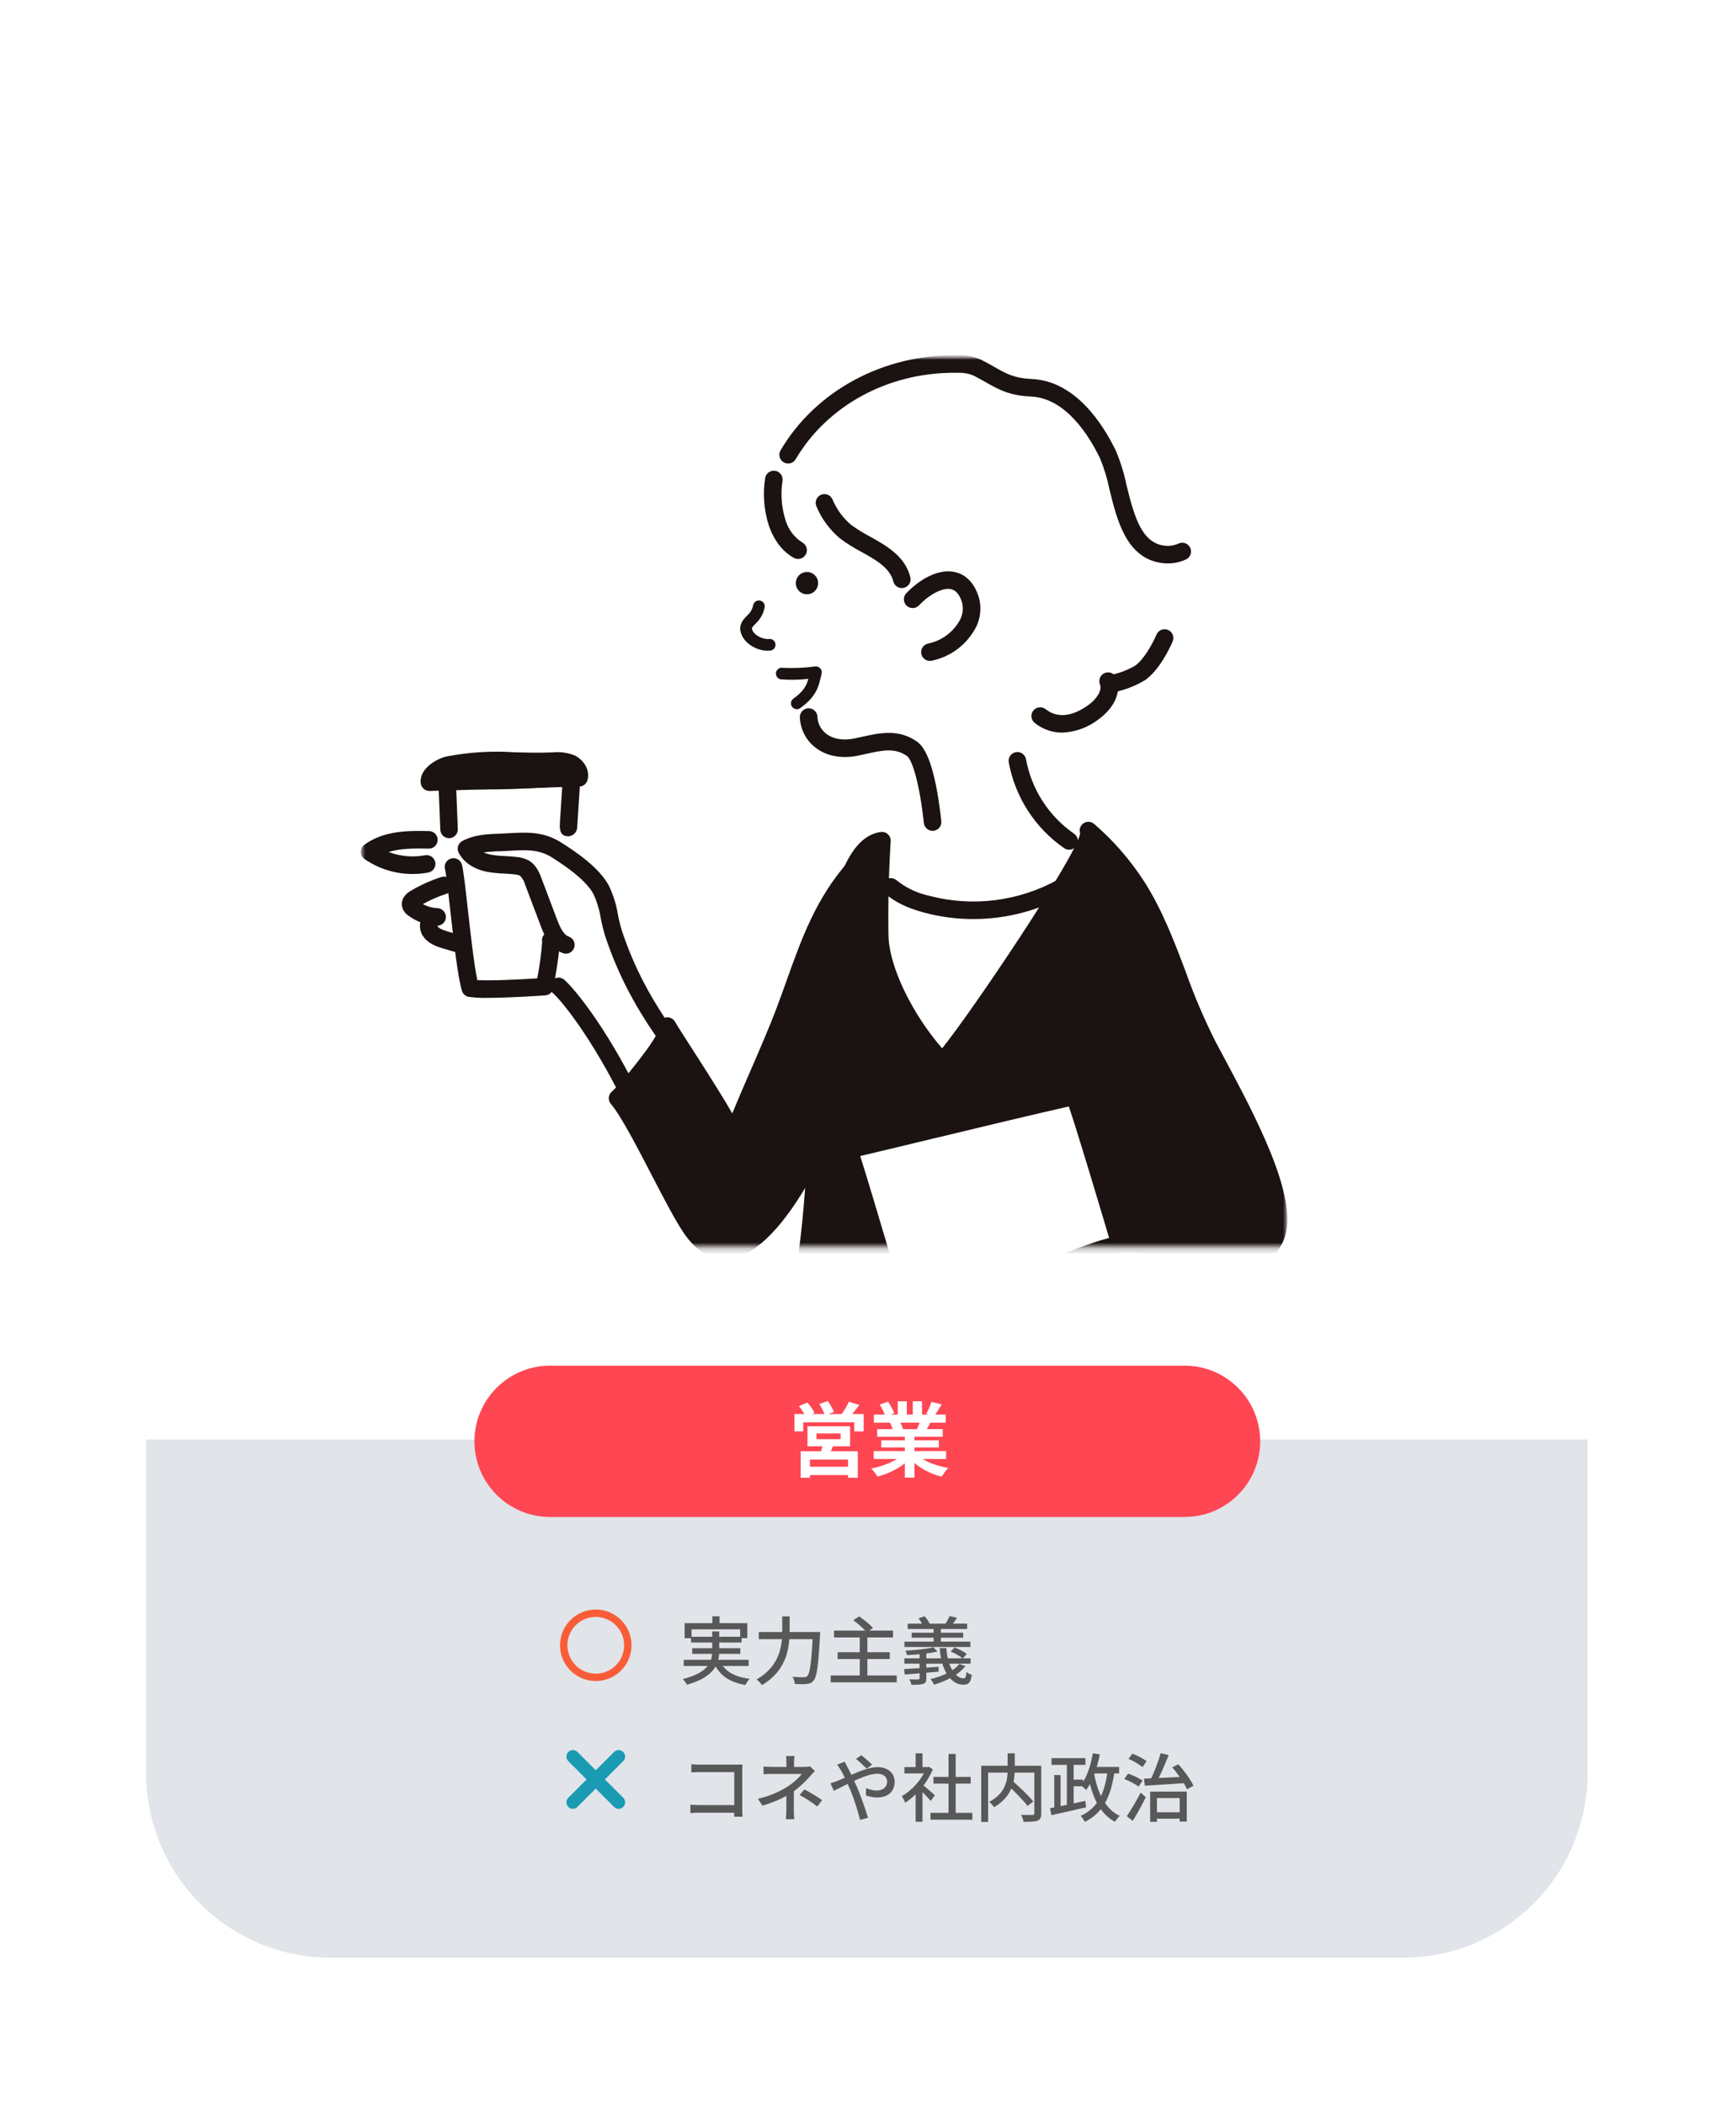 <svg width="297" height="360" viewBox="0 0 297 360" fill="none" xmlns="http://www.w3.org/2000/svg">
<g filter="url(#filter0_d_255_89)">
<path d="M240.444 23L56.953 23C39.526 23 25.398 37.128 25.398 54.556L25.398 301.227C25.398 318.655 39.526 332.783 56.953 332.783L240.444 332.783C257.872 332.783 272 318.655 272 301.227V54.556C272 37.128 257.872 23 240.444 23Z" fill="white"/>
<path d="M25 244.157L271.603 244.157V301.224C271.603 309.594 268.278 317.62 262.36 323.538C256.442 329.456 248.416 332.78 240.047 332.78H56.556C48.187 332.78 40.16 329.456 34.242 323.538C28.325 317.62 25 309.594 25 301.224L25 244.157Z" fill="#E1E4E9"/>
<path d="M121.872 274.393H123.097V276.311H121.872V274.393ZM117.126 275.566H127.855V278.129H126.631V276.627L118.313 276.627V278.129H117.126V275.566ZM118.225 277.889H126.871V278.873H118.225V277.889ZM116.975 281.84H128.083V282.887H116.975V281.84ZM118.427 279.845H126.656V280.817H118.427V279.845ZM123.185 282.067C123.955 283.784 125.672 284.768 128.247 285.084C127.994 285.336 127.679 285.816 127.527 286.131C124.763 285.664 123.046 284.465 122.112 282.307L123.185 282.067ZM121.847 276.98H123.046V280.287C123.046 282.471 122.302 284.73 117.543 286.093C117.404 285.841 117.063 285.387 116.798 285.134C121.393 283.96 121.847 282.042 121.847 280.275V276.98ZM129.812 277.081H139.556V278.305H129.812V277.081ZM139.077 277.081H140.314C140.314 277.081 140.301 277.51 140.289 277.687C140.011 282.837 139.758 284.73 139.19 285.374C138.862 285.803 138.534 285.917 138.017 285.967C137.562 286.03 136.767 286.005 135.984 285.967C135.972 285.614 135.808 285.084 135.58 284.743C136.413 284.806 137.196 284.819 137.524 284.819C137.789 284.819 137.941 284.781 138.105 284.617C138.572 284.175 138.837 282.193 139.077 277.334V277.081ZM133.826 274.405H135.088V276.778C135.088 279.643 134.709 283.594 130.355 286.157C130.165 285.866 129.724 285.412 129.433 285.197C133.51 282.862 133.826 279.315 133.826 276.778V274.405ZM142.687 276.841H152.785V278.015H142.687V276.841ZM143.305 280.54H152.229V281.701H143.305V280.54ZM142.119 284.516H153.416V285.69H142.119V284.516ZM147.092 277.826H148.392V285.134H147.092V277.826ZM145.994 275.074L146.978 274.405C147.786 274.948 148.834 275.794 149.351 276.387L148.304 277.144C147.837 276.564 146.827 275.68 145.994 275.074ZM155.297 275.655H165.458V276.564H155.297V275.655ZM155.966 277.207H164.789V278.053H155.966V277.207ZM154.729 278.722H166.013V279.643H154.729V278.722ZM154.716 281.587H166.051V282.496H154.716V281.587ZM159.727 276.147H160.964V279.176H159.727V276.147ZM162.454 274.355L163.741 274.645C163.413 275.15 163.047 275.642 162.782 275.97L161.759 275.68C161.999 275.301 162.302 274.746 162.454 274.355ZM154.666 283.418C156.142 283.342 158.389 283.19 160.585 283.026L160.573 283.859C158.49 284.049 156.319 284.225 154.779 284.352L154.666 283.418ZM157.329 280.249H158.477V284.995C158.477 285.563 158.351 285.816 157.935 285.955C157.506 286.093 156.887 286.106 155.94 286.106C155.877 285.828 155.726 285.437 155.587 285.172C156.218 285.21 156.9 285.197 157.076 285.185C157.266 285.185 157.329 285.134 157.329 284.97V280.249ZM159.689 279.694L160.396 280.413C158.995 280.754 156.9 280.956 155.17 281.032C155.133 280.817 155.006 280.489 154.905 280.275C156.584 280.186 158.578 279.972 159.689 279.694ZM160.775 279.833H161.911C162.05 282.786 163.388 285.021 164.864 285.008C165.205 284.995 165.281 284.743 165.344 283.91C165.584 284.124 165.963 284.301 166.253 284.389C166.076 285.765 165.697 286.093 164.801 286.093C162.567 286.093 160.964 283.405 160.775 279.833ZM164.12 282.547L165.155 282.9C163.993 284.427 161.873 285.462 159.815 286.081C159.702 285.841 159.399 285.361 159.21 285.122C161.166 284.667 163.148 283.796 164.12 282.547ZM162.643 280.426L163.299 279.719C164.031 279.984 164.94 280.451 165.395 280.843L164.713 281.613C164.271 281.234 163.375 280.716 162.643 280.426ZM157.14 274.746L158.175 274.38C158.528 274.746 158.869 275.263 159.02 275.63L157.922 276.059C157.796 275.693 157.455 275.137 157.14 274.746Z" fill="#585858"/>
<path d="M118.275 299.685C118.717 299.736 119.31 299.761 119.727 299.761H126.013C126.341 299.761 126.783 299.748 127.022 299.736C127.01 300.026 126.985 300.468 126.985 300.796V307.322C126.985 307.776 127.022 308.382 127.035 308.66H125.596C125.609 308.394 125.621 307.927 125.621 307.473V301.036H119.739C119.247 301.036 118.591 301.061 118.275 301.086V299.685ZM118.111 306.602C118.49 306.64 119.045 306.678 119.588 306.678H126.379V307.978H119.626C119.121 307.978 118.49 308.003 118.111 308.041V306.602ZM135.921 298.284C135.871 298.562 135.845 299.041 135.845 299.407C135.845 299.761 135.845 300.417 135.845 300.733H134.545C134.545 300.417 134.545 299.811 134.545 299.407C134.545 299.041 134.533 298.574 134.482 298.284H135.921ZM139.418 300.859C139.14 301.124 138.824 301.477 138.585 301.742C137.916 302.525 136.83 303.598 135.656 304.418C134.293 305.378 132.513 306.148 130.443 306.779L129.673 305.605C132.084 305.037 133.674 304.191 134.798 303.472C135.858 302.79 136.767 301.907 137.171 301.351C136.54 301.351 132.778 301.351 132.223 301.351C131.781 301.351 131.024 301.364 130.632 301.402V300.076C131.074 300.139 131.768 300.152 132.198 300.152C132.778 300.152 136.918 300.152 137.676 300.152C138.017 300.152 138.332 300.127 138.585 300.051L139.418 300.859ZM135.82 303.699C135.82 304.646 135.808 306.602 135.808 307.599C135.808 308.066 135.845 308.697 135.883 309.089H134.444C134.482 308.723 134.533 308.066 134.533 307.599C134.533 306.64 134.533 305.024 134.533 304.242L135.82 303.699ZM139.822 306.918C138.723 306.085 137.941 305.567 136.792 304.949L137.625 304.002C138.799 304.633 139.468 305.024 140.655 305.832L139.822 306.918ZM148.279 300.455C147.812 299.988 146.966 299.18 146.448 298.789L147.357 298.145C147.786 298.473 148.746 299.281 149.2 299.761L148.279 300.455ZM144.517 299.256C144.618 299.47 144.845 299.925 144.984 300.165C145.476 301.086 146.07 302.361 146.562 303.459C147.206 304.949 148.089 307.448 148.506 308.849L147.143 309.215C146.751 307.675 146.12 305.605 145.439 304.002C144.883 302.74 144.353 301.553 143.886 300.758C143.722 300.48 143.444 300.051 143.217 299.761L144.517 299.256ZM142.068 302.942C142.485 302.841 142.977 302.664 143.192 302.576C145.186 301.806 148.051 300.19 150.109 300.19C151.952 300.19 153.062 301.263 153.062 302.677C153.062 304.267 152.015 305.378 150.058 305.378C149.364 305.378 148.619 305.201 148.14 305.024L148.178 303.775C148.708 304.002 149.339 304.191 149.957 304.191C151.144 304.191 151.775 303.535 151.775 302.626C151.775 301.932 151.194 301.313 150.084 301.313C148.001 301.313 144.239 303.522 142.662 304.229L142.068 302.942ZM159.197 308.003H166.354V309.177H159.197V308.003ZM159.702 301.856H166.064V303.005H159.702V301.856ZM162.277 297.93H163.501V308.571H162.277V297.93ZM154.729 300.177H158.894V301.263H154.729V300.177ZM156.647 304.191L157.821 302.778V309.543H156.647V304.191ZM156.647 297.83H157.821V300.695H156.647V297.83ZM157.708 303.106C158.149 303.409 159.601 304.683 159.942 304.999L159.222 305.971C158.743 305.378 157.581 304.191 157.039 303.699L157.708 303.106ZM158.452 300.177H158.692L158.907 300.127L159.576 300.569C158.629 302.954 156.698 305.1 154.867 306.274C154.754 305.958 154.464 305.39 154.274 305.163C155.991 304.191 157.733 302.298 158.452 300.404V300.177ZM172.299 303.156L173.195 302.512C174.407 303.573 175.997 305.087 176.78 306.059L175.795 306.829C175.076 305.857 173.511 304.28 172.299 303.156ZM172.387 297.817H173.612V300.531C173.612 302.588 173.183 305.214 170.09 307.031C169.913 306.779 169.509 306.35 169.232 306.135C172.198 304.57 172.387 302.235 172.387 300.531V297.817ZM167.869 299.95H177.487V301.124H169.055V309.556H167.869V299.95ZM176.957 299.95H178.143V308.079C178.143 308.786 177.979 309.139 177.512 309.341C177.032 309.53 176.237 309.543 175.114 309.543C175.063 309.202 174.874 308.66 174.71 308.344C175.543 308.382 176.389 308.369 176.641 308.369C176.881 308.357 176.957 308.281 176.957 308.066V299.95ZM179.898 298.65H185.704V299.799H179.898V298.65ZM183.053 302.323H185.287V303.459H183.053V302.323ZM182.523 299.268H183.684V307.221H182.523V299.268ZM180.365 301.541H181.45V307.524H180.365V301.541ZM179.645 307.208C181.147 306.943 183.495 306.438 185.691 305.958L185.805 307.057C183.71 307.549 181.463 308.054 179.872 308.407L179.645 307.208ZM186.588 300.152H191.46V301.263H186.588V300.152ZM186.966 297.817L188.153 298.006C187.698 300.404 186.916 302.651 185.818 304.103C185.628 303.876 185.149 303.472 184.871 303.282C185.931 302.008 186.6 299.963 186.966 297.817ZM189.491 300.783L190.677 300.897C190.071 305.239 188.746 307.94 185.59 309.568C185.477 309.291 185.123 308.773 184.896 308.521C187.837 307.157 189.011 304.671 189.491 300.783ZM187.143 301.086C187.736 304.494 189.024 307.334 191.573 308.521C191.308 308.761 190.942 309.215 190.753 309.53C188.052 308.104 186.777 305.125 186.083 301.275L187.143 301.086ZM197.342 307.902H202.441V309H197.342V307.902ZM196.774 304.368H203.035V309.505H201.823V305.479H197.935V309.543H196.774V304.368ZM195.714 302.159C197.519 302.096 200.359 301.944 202.997 301.806L202.984 302.904C200.434 303.08 197.721 303.245 195.865 303.358L195.714 302.159ZM200.548 300.215L201.596 299.698C202.618 300.821 203.691 302.336 204.183 303.358L203.085 303.977C202.618 302.942 201.533 301.351 200.548 300.215ZM198.566 297.804L199.942 298.12C199.324 299.71 198.491 301.616 197.809 302.841L196.736 302.512C197.405 301.25 198.175 299.256 198.566 297.804ZM193.076 298.776L193.732 297.88C194.565 298.196 195.625 298.738 196.155 299.18L195.449 300.19C194.956 299.736 193.921 299.142 193.076 298.776ZM192.343 302.222L193 301.301C193.833 301.578 194.918 302.083 195.474 302.5L194.78 303.522C194.275 303.093 193.202 302.538 192.343 302.222ZM192.773 308.571C193.442 307.612 194.401 305.984 195.146 304.545L196.029 305.327C195.373 306.653 194.54 308.167 193.795 309.379L192.773 308.571Z" fill="#585858"/>
<path d="M101.926 274.497C100.966 274.497 100.028 274.782 99.23 275.315C98.432 275.848 97.81 276.606 97.443 277.493C97.076 278.379 96.98 279.355 97.167 280.296C97.354 281.237 97.816 282.102 98.495 282.78C99.174 283.459 100.038 283.921 100.979 284.108C101.92 284.295 102.896 284.199 103.783 283.832C104.669 283.465 105.427 282.843 105.96 282.045C106.493 281.247 106.778 280.309 106.778 279.349C106.776 278.063 106.264 276.83 105.355 275.921C104.445 275.011 103.212 274.499 101.926 274.497ZM101.926 273.235C103.135 273.235 104.317 273.594 105.323 274.266C106.328 274.937 107.112 275.892 107.575 277.01C108.037 278.127 108.159 279.356 107.923 280.542C107.687 281.728 107.104 282.818 106.249 283.673C105.394 284.528 104.305 285.11 103.119 285.346C101.933 285.582 100.703 285.461 99.586 284.998C98.469 284.536 97.514 283.752 96.842 282.746C96.17 281.741 95.811 280.559 95.811 279.349C95.811 277.728 96.456 276.173 97.602 275.026C98.749 273.879 100.304 273.235 101.926 273.235Z" fill="#F95D37"/>
<path d="M106.624 297.594L106.624 297.594C106.191 297.161 105.49 297.161 105.058 297.594L97.228 305.424C96.796 305.856 96.796 306.557 97.228 306.989L97.228 306.99C97.661 307.422 98.362 307.422 98.794 306.99L106.624 299.16C107.056 298.727 107.056 298.026 106.624 297.594Z" fill="#1A9AB3"/>
<path d="M106.622 306.99L106.623 306.99C107.055 306.557 107.055 305.857 106.623 305.424L98.792 297.594C98.36 297.162 97.659 297.162 97.227 297.594L97.226 297.594C96.794 298.027 96.794 298.728 97.226 299.16L105.057 306.99C105.489 307.423 106.19 307.423 106.622 306.99Z" fill="#1A9AB3"/>
<path d="M202.661 231.535L94.108 231.535C86.962 231.535 81.17 237.327 81.17 244.473C81.17 251.618 86.962 257.411 94.108 257.411H202.661C209.806 257.411 215.599 251.618 215.599 244.473C215.599 237.327 209.806 231.535 202.661 231.535Z" fill="#FF4653"/>
<path d="M139.689 243.125V244.11H143.813V243.125H139.689ZM138.148 241.903H145.437V245.318H138.148V241.903ZM140.758 244.805L142.66 244.916C142.383 245.665 142.035 246.374 141.786 246.873L140.328 246.665C140.508 246.11 140.689 245.36 140.758 244.805ZM136.981 246.165H146.756V250.706H145.09V247.595H138.564V250.706H136.981V246.165ZM137.87 248.817H145.798V250.247H137.87V248.817ZM135.912 239.806H147.756V242.777H146.145V241.222H137.426V242.777H135.912V239.806ZM145.229 237.71L147.02 238.251C146.423 239.042 145.798 239.848 145.298 240.375L143.952 239.862C144.396 239.265 144.937 238.376 145.229 237.71ZM136.676 238.445L138.12 237.835C138.592 238.362 139.134 239.098 139.356 239.612L137.828 240.278C137.634 239.778 137.134 239.001 136.676 238.445ZM140.161 238.098L141.619 237.585C142.008 238.14 142.48 238.931 142.674 239.445L141.133 240.014C140.966 239.501 140.536 238.681 140.161 238.098ZM149.478 246.138H161.863V247.498H149.478V246.138ZM149.505 239.903H161.807V241.278H149.505V239.903ZM150.075 242.389H161.28V243.694H150.075V242.389ZM150.769 244.305H160.627V245.513H150.769V244.305ZM154.795 243.055H156.448V250.678H154.795V243.055ZM153.587 237.626H155.143V240.556H153.587V237.626ZM156.156 237.626H157.739V240.459H156.156V237.626ZM154.49 246.748L155.795 247.332C154.476 248.776 152.255 249.956 150.116 250.511C149.894 250.109 149.408 249.47 149.047 249.123C151.144 248.72 153.351 247.804 154.49 246.748ZM156.781 246.707C157.906 247.804 160.072 248.665 162.238 249.026C161.863 249.373 161.363 250.067 161.113 250.525C158.919 249.97 156.795 248.79 155.49 247.221L156.781 246.707ZM159.35 237.737L161.099 238.154C160.655 238.918 160.183 239.667 159.822 240.181L158.475 239.764C158.794 239.195 159.155 238.348 159.35 237.737ZM157.517 240.723L159.28 241.125C158.905 241.792 158.544 242.403 158.253 242.847L156.836 242.444C157.086 241.944 157.378 241.236 157.517 240.723ZM150.505 238.182L151.935 237.696C152.338 238.293 152.796 239.126 152.99 239.667L151.477 240.209C151.324 239.667 150.88 238.82 150.505 238.182ZM152.268 241.292L153.879 241.042C154.115 241.431 154.379 241.972 154.49 242.347L152.796 242.639C152.713 242.278 152.477 241.694 152.268 241.292Z" fill="white"/>
<mask id="mask0_255_89" style="mask-type:luminance" maskUnits="userSpaceOnUse" x="54" y="58" width="182" height="154">
<path d="M235.565 58.745L54.408 58.745L54.408 211.234L235.565 211.234L235.565 58.745Z" fill="white"/>
</mask>
<g mask="url(#mask0_255_89)">
<mask id="mask1_255_89" style="mask-type:luminance" maskUnits="userSpaceOnUse" x="61" y="58" width="160" height="207">
<path d="M220.229 58.746L61.726 58.746L61.726 264.537L220.229 264.537L220.229 58.746Z" fill="white"/>
</mask>
<g mask="url(#mask1_255_89)">
<path d="M131.33 109.277C129.426 109.277 127.178 107.996 126.71 106.038C126.397 104.728 127.198 103.903 127.778 103.301C128.324 102.843 128.701 102.217 128.85 101.521C128.871 101.391 128.917 101.267 128.986 101.155C129.055 101.043 129.145 100.946 129.251 100.869C129.358 100.792 129.478 100.737 129.606 100.707C129.734 100.676 129.866 100.671 129.996 100.692C130.126 100.713 130.25 100.759 130.362 100.828C130.473 100.897 130.571 100.987 130.648 101.093C130.725 101.199 130.78 101.32 130.81 101.448C130.841 101.575 130.846 101.708 130.825 101.838C130.619 102.941 130.053 103.944 129.216 104.692C128.654 105.272 128.606 105.377 128.655 105.575C128.899 106.593 130.491 107.386 131.562 107.264C131.826 107.233 132.091 107.308 132.299 107.472C132.507 107.637 132.641 107.877 132.672 108.14C132.703 108.404 132.629 108.668 132.464 108.877C132.3 109.085 132.06 109.219 131.796 109.25C131.642 109.269 131.486 109.278 131.33 109.277" fill="#1A1311"/>
<path d="M159.546 140.076C159.177 140.076 158.821 139.939 158.546 139.692C158.271 139.446 158.097 139.106 158.057 138.739C157.294 131.759 156.034 127.916 155.186 127.298C153.146 125.811 150.829 126.326 148.145 126.925C147.675 127.029 147.203 127.134 146.732 127.23C143.93 127.789 141.365 127.291 139.489 125.827C138.698 125.213 138.052 124.433 137.595 123.543C137.139 122.652 136.883 121.673 136.846 120.673C136.832 120.278 136.974 119.895 137.242 119.604C137.509 119.314 137.88 119.141 138.274 119.122C138.668 119.104 139.054 119.241 139.347 119.504C139.641 119.768 139.819 120.136 139.843 120.53C139.862 121.098 140.005 121.655 140.263 122.162C140.521 122.669 140.887 123.113 141.335 123.463C142.509 124.377 144.218 124.675 146.144 124.286C146.594 124.196 147.044 124.096 147.494 123.996C150.459 123.337 153.818 122.588 156.954 124.874C158.833 126.242 160.207 130.798 161.041 138.415C161.084 138.81 160.968 139.207 160.719 139.517C160.47 139.827 160.108 140.026 159.713 140.069C159.658 140.075 159.603 140.078 159.548 140.078" fill="#1A1311"/>
<path d="M136.323 119.277C136.111 119.277 135.904 119.21 135.733 119.085C135.562 118.96 135.435 118.785 135.37 118.583C135.305 118.381 135.306 118.164 135.373 117.963C135.44 117.761 135.568 117.587 135.741 117.464C137.454 116.238 137.967 115.28 138.297 114.089C136.744 114.261 135.179 114.29 133.621 114.175C133.488 114.158 133.359 114.115 133.243 114.047C133.127 113.979 133.026 113.889 132.946 113.782C132.866 113.674 132.808 113.552 132.776 113.421C132.744 113.291 132.738 113.156 132.76 113.023C132.781 112.891 132.829 112.764 132.901 112.65C132.972 112.537 133.066 112.439 133.176 112.362C133.286 112.285 133.41 112.232 133.542 112.204C133.673 112.176 133.809 112.176 133.94 112.201C135.79 112.284 137.644 112.205 139.48 111.965C139.638 111.948 139.798 111.97 139.946 112.027C140.095 112.084 140.227 112.175 140.334 112.293C140.441 112.412 140.517 112.555 140.557 112.709C140.597 112.864 140.599 113.026 140.563 113.182L140.484 113.535C140.073 115.369 139.687 117.102 136.902 119.091C136.733 119.213 136.53 119.278 136.322 119.278" fill="#1A1311"/>
<path d="M154.285 98.564C153.951 98.563 153.627 98.452 153.364 98.247C153.101 98.041 152.913 97.754 152.832 97.431C152.237 95.082 149.855 93.755 147.333 92.352C146.055 91.687 144.835 90.918 143.684 90.052C141.933 88.58 140.56 86.711 139.679 84.6C139.518 84.236 139.507 83.824 139.649 83.452C139.792 83.081 140.076 82.781 140.44 82.62C140.803 82.458 141.216 82.447 141.587 82.59C141.959 82.732 142.258 83.016 142.42 83.38C143.108 85.052 144.185 86.537 145.561 87.711C146.582 88.469 147.663 89.145 148.793 89.73C151.622 91.305 154.829 93.09 155.741 96.694C155.838 97.08 155.779 97.489 155.575 97.83C155.372 98.172 155.041 98.419 154.655 98.517C154.534 98.547 154.41 98.563 154.286 98.563" fill="#1A1311"/>
<path d="M199.788 94.348C199.479 94.348 199.169 94.329 198.862 94.291C192.701 93.524 191.098 86.948 189.808 81.665C189.44 79.86 188.902 78.093 188.202 76.389C186.355 72.559 182.368 66.093 176.408 65.812C172.658 65.636 170.891 64.634 168.653 63.368C168.031 63.015 167.35 62.63 166.551 62.22C165.706 61.873 164.796 61.714 163.883 61.753C163.657 61.748 163.431 61.746 163.206 61.746C151.872 61.746 141.546 67.358 136.14 76.504C136.042 76.678 135.91 76.831 135.752 76.953C135.595 77.075 135.414 77.165 135.222 77.216C135.029 77.268 134.828 77.281 134.63 77.254C134.432 77.227 134.242 77.161 134.07 77.059C133.898 76.958 133.749 76.823 133.63 76.663C133.51 76.503 133.424 76.321 133.377 76.127C133.329 75.933 133.32 75.732 133.351 75.535C133.382 75.338 133.452 75.149 133.557 74.979C139.622 64.72 151.297 58.502 163.943 58.753C165.313 58.709 166.675 58.982 167.922 59.55C168.762 59.981 169.477 60.386 170.132 60.757C172.241 61.951 173.515 62.672 176.55 62.815C184.063 63.169 188.769 70.654 190.906 75.085C191.703 76.977 192.312 78.942 192.724 80.953C194.13 86.72 195.422 90.839 199.234 91.313C200.055 91.413 200.887 91.286 201.64 90.944C201.819 90.862 202.012 90.816 202.209 90.808C202.406 90.8 202.602 90.832 202.787 90.9C202.972 90.968 203.141 91.072 203.286 91.206C203.43 91.34 203.547 91.501 203.629 91.68C203.712 91.859 203.758 92.052 203.766 92.249C203.773 92.446 203.742 92.642 203.674 92.827C203.605 93.012 203.501 93.181 203.367 93.326C203.234 93.47 203.073 93.587 202.894 93.669C201.92 94.117 200.861 94.348 199.789 94.348" fill="#1A1311"/>
<path d="M159.084 111.02C158.709 111.019 158.348 110.877 158.072 110.623C157.797 110.369 157.626 110.02 157.595 109.647C157.563 109.273 157.672 108.901 157.901 108.604C158.129 108.307 158.461 108.107 158.83 108.042C159.885 107.819 160.884 107.387 161.768 106.77C162.652 106.153 163.402 105.365 163.975 104.452C164.316 103.955 164.547 103.391 164.653 102.798C164.759 102.205 164.738 101.596 164.59 101.012C164.179 99.704 163.553 98.944 162.734 98.755C161.337 98.431 159.065 99.574 157.21 101.531C156.935 101.813 156.56 101.976 156.166 101.984C155.772 101.992 155.39 101.844 155.104 101.573C154.818 101.302 154.65 100.929 154.637 100.534C154.623 100.14 154.766 99.757 155.033 99.467C157.126 97.26 160.422 95.142 163.408 95.832C164.735 96.137 166.513 97.129 167.452 100.113C167.734 101.105 167.798 102.145 167.64 103.164C167.482 104.183 167.106 105.155 166.537 106.015C165.741 107.292 164.691 108.393 163.453 109.25C162.216 110.107 160.816 110.702 159.34 110.998C159.255 111.013 159.17 111.02 159.084 111.02Z" fill="#1A1311"/>
<path d="M136.543 93.585C136.297 93.584 136.055 93.523 135.838 93.407C133.942 92.393 132.417 90.435 131.544 87.892C130.699 85.273 130.481 82.493 130.905 79.773C130.963 79.38 131.174 79.025 131.494 78.788C131.813 78.55 132.213 78.449 132.607 78.507C133 78.565 133.355 78.777 133.592 79.096C133.83 79.415 133.931 79.815 133.873 80.209C133.524 82.455 133.698 84.751 134.381 86.918C134.837 88.507 135.858 89.874 137.252 90.761C137.547 90.919 137.781 91.171 137.917 91.477C138.052 91.782 138.082 92.125 138 92.449C137.919 92.774 137.731 93.062 137.467 93.267C137.203 93.473 136.878 93.585 136.543 93.585Z" fill="#1A1311"/>
<path d="M139.95 97.954C139.904 98.329 139.747 98.681 139.501 98.967C139.254 99.253 138.928 99.459 138.564 99.559C138.2 99.66 137.815 99.65 137.456 99.531C137.098 99.413 136.783 99.191 136.551 98.893C136.319 98.595 136.18 98.236 136.153 97.859C136.125 97.483 136.21 97.106 136.396 96.778C136.582 96.45 136.861 96.184 137.199 96.014C137.536 95.845 137.916 95.779 138.29 95.826C138.539 95.856 138.779 95.936 138.997 96.059C139.215 96.183 139.407 96.348 139.561 96.546C139.715 96.744 139.829 96.97 139.896 97.212C139.962 97.453 139.981 97.706 139.95 97.954Z" fill="#1A1311"/>
<path d="M181.714 123.28C180.016 123.283 178.368 122.704 177.045 121.64C176.886 121.519 176.754 121.368 176.655 121.196C176.555 121.024 176.491 120.833 176.466 120.636C176.441 120.439 176.455 120.239 176.508 120.047C176.561 119.855 176.652 119.676 176.775 119.52C176.898 119.364 177.05 119.233 177.224 119.137C177.398 119.04 177.589 118.979 177.787 118.956C177.984 118.934 178.184 118.951 178.375 119.007C178.566 119.063 178.744 119.156 178.898 119.281C181.404 121.25 184.279 119.959 186.249 118.532C187.53 117.602 188.607 116.102 188.18 115.033C188.058 114.725 188.041 114.384 188.132 114.065C188.223 113.746 188.418 113.466 188.686 113.269C188.953 113.072 189.279 112.97 189.611 112.978C189.942 112.986 190.262 113.104 190.52 113.313C191.819 112.999 193.065 112.497 194.219 111.824C195.659 110.762 197.045 108.385 197.86 106.518C197.937 106.334 198.049 106.168 198.191 106.029C198.333 105.89 198.501 105.78 198.685 105.706C198.87 105.632 199.067 105.596 199.266 105.599C199.464 105.602 199.66 105.644 199.843 105.724C200.025 105.803 200.189 105.918 200.327 106.062C200.464 106.205 200.571 106.375 200.643 106.56C200.714 106.746 200.748 106.944 200.742 107.142C200.736 107.341 200.691 107.536 200.609 107.717C200.006 109.099 198.349 112.502 195.993 114.244C194.523 115.15 192.919 115.817 191.241 116.221C190.962 118.154 189.499 119.881 188.008 120.963C186.206 122.38 184.002 123.191 181.711 123.28" fill="#1A1311"/>
<path d="M186.21 140.035C189.411 142.803 192.2 146.013 194.494 149.568C199.876 157.985 201.959 168.068 206.641 176.856C212.029 186.97 220.627 202.273 218.358 209.132C216.09 215.991 197.074 225.717 196.491 226.576C197.456 231.61 204.645 252.119 202.762 254.407C199.509 258.361 195.052 259.563 190.215 261.128C183.559 263.159 176.519 263.591 169.665 262.392C168.807 262.307 167.981 262.02 167.254 261.555C166.339 260.878 165.912 259.742 165.546 258.665C163.601 252.905 162.184 246.979 161.315 240.961L153.74 257.62C152.93 259.403 152.017 261.301 150.311 262.265C147.871 263.642 144.827 262.605 142.274 261.457C137.279 259.207 132.455 256.594 127.841 253.639C136.877 229.641 140.819 204.024 139.418 178.419C139.049 171.778 140.516 167.054 142.017 160.917C143.308 155.649 143.608 150.955 146.219 146.008C147.242 144.071 148.713 142.033 150.886 141.765C150.549 147.148 150.421 152.539 150.502 157.939C150.588 163.678 154.894 172.863 161.213 179.535C164.507 176.208 188.157 141.729 186.21 140.032" fill="#1A1311"/>
<path d="M177.457 264.537C174.764 264.535 172.076 264.311 169.42 263.866C168.327 263.747 167.279 263.367 166.364 262.758C165.12 261.835 164.579 260.467 164.131 259.144C162.685 254.857 161.525 250.477 160.66 246.036L155.11 258.239C154.325 259.964 153.252 262.326 151.052 263.569C148.015 265.285 144.437 264.073 141.659 262.823C136.597 260.542 131.709 257.894 127.033 254.901C126.744 254.716 126.526 254.437 126.418 254.11C126.31 253.784 126.317 253.43 126.439 253.108C135.377 229.299 139.286 203.897 137.918 178.502C137.581 172.431 138.711 167.925 140.024 162.704C140.199 162.006 140.379 161.293 140.558 160.558C140.911 159.119 141.193 157.697 141.466 156.323C142.207 152.59 142.907 149.064 144.89 145.306C145.494 144.164 147.327 140.69 150.7 140.274C150.918 140.247 151.14 140.269 151.35 140.337C151.56 140.405 151.751 140.519 151.912 140.67C152.072 140.821 152.198 141.006 152.279 141.211C152.36 141.416 152.395 141.637 152.381 141.857C152.048 147.173 151.92 152.576 152 157.915C152.079 163.176 155.953 171.251 161.185 177.272C166.487 170.675 184.018 144.614 184.799 140.542C184.685 140.23 184.679 139.888 184.78 139.572C184.882 139.255 185.086 138.981 185.36 138.793C185.634 138.605 185.963 138.514 186.295 138.533C186.627 138.552 186.943 138.681 187.194 138.899C190.504 141.761 193.389 145.081 195.761 148.759C198.859 153.604 200.899 159.001 202.873 164.221C204.317 168.301 206.019 172.286 207.968 176.151L209.034 178.146C214.86 189.027 222.111 202.57 219.786 209.603C218.102 214.691 209.393 220.474 200.233 225.964C199.473 226.418 198.699 226.882 198.17 227.214C198.569 228.861 199.323 231.418 200.172 234.302C204.271 248.224 205.454 253.498 203.924 255.358C200.62 259.372 196.287 260.758 191.698 262.226L190.679 262.554C186.401 263.896 181.94 264.565 177.457 264.537ZM161.32 239.462C161.39 239.462 161.461 239.467 161.531 239.477C161.852 239.523 162.15 239.671 162.379 239.9C162.609 240.129 162.758 240.426 162.805 240.747C163.663 246.675 165.058 252.511 166.973 258.186C167.278 259.094 167.602 259.944 168.152 260.352C168.693 260.662 169.295 260.852 169.916 260.909C176.533 262.071 183.33 261.656 189.756 259.699L190.785 259.368C195.083 257.993 198.801 256.806 201.537 253.536C202.125 251.553 198.987 240.898 197.293 235.149C196.241 231.575 195.334 228.491 195.021 226.857C194.983 226.663 194.985 226.464 195.024 226.271C195.064 226.077 195.142 225.894 195.253 225.731C195.558 225.288 195.966 225.023 198.689 223.39C203.681 220.401 215.371 213.392 216.936 208.66C218.858 202.851 211.354 188.836 206.389 179.561L205.32 177.561C203.309 173.584 201.554 169.482 200.065 165.281C198.146 160.205 196.161 154.956 193.234 150.374C191.476 147.642 189.408 145.121 187.073 142.863C183.077 152.062 164.472 178.383 162.281 180.594C162.141 180.738 161.972 180.851 161.786 180.928C161.6 181.004 161.4 181.042 161.199 181.038C160.998 181.035 160.799 180.993 160.615 180.912C160.431 180.832 160.265 180.715 160.126 180.57C153.779 173.869 149.101 164.362 149.005 157.964C148.937 153.412 149.017 148.815 149.246 144.261C148.563 144.99 147.991 145.815 147.549 146.71C145.769 150.082 145.109 153.399 144.413 156.911C144.134 158.317 143.846 159.772 143.477 161.277C143.294 162.016 143.115 162.735 142.938 163.44C141.636 168.625 140.607 172.721 140.918 178.338C142.286 203.738 138.462 229.151 129.679 253.024C133.92 255.674 138.336 258.035 142.896 260.089C145.026 261.049 147.711 262.015 149.579 260.959C150.826 260.255 151.585 258.749 152.38 256.999L159.956 240.34C160.075 240.078 160.267 239.856 160.509 239.7C160.75 239.544 161.032 239.461 161.32 239.461" fill="#1A1311"/>
<path d="M125.348 192.276C125.802 191.083 116.114 176.778 114.177 173.462C115.142 175.114 107.131 184.505 105.652 185.809C108.964 189.645 115.438 204.266 118.541 208.458C128.887 222.435 143.188 188.492 145.091 180.859C146.459 175.369 146.468 169.596 147.298 164.055C147.694 161.369 147.764 158.645 147.506 155.942C147.395 154.618 145.524 147.172 146.171 146.434C139.666 153.861 137.598 162.149 134.165 171.182C131.725 177.593 127.788 185.866 125.35 192.277" fill="#1A1311"/>
<path d="M124.018 213.295C122.069 213.295 119.638 212.459 117.337 209.351C115.85 207.344 113.728 203.251 111.481 198.92C109.007 194.15 106.203 188.743 104.517 186.789C104.259 186.49 104.129 186.101 104.156 185.707C104.183 185.312 104.364 184.945 104.661 184.683C106.239 183.294 112.362 175.832 112.743 173.901C112.635 173.549 112.66 173.169 112.813 172.835C112.967 172.5 113.238 172.233 113.575 172.086C113.913 171.938 114.292 171.92 114.642 172.034C114.992 172.148 115.288 172.387 115.473 172.706C116.011 173.627 117.205 175.485 118.588 177.633C122.003 182.946 124.064 186.259 125.277 188.399C126.244 186.048 127.325 183.562 128.38 181.132C129.94 177.538 131.552 173.821 132.761 170.648C133.403 168.958 133.998 167.293 134.583 165.658C137.148 158.474 139.573 151.69 145.042 145.444C145.28 145.173 145.607 144.996 145.964 144.946C146.322 144.896 146.685 144.977 146.988 145.174C147.291 145.37 147.512 145.669 147.612 146.016C147.712 146.363 147.684 146.734 147.532 147.061C147.471 148.009 148.159 151.392 148.496 153.046C148.791 154.499 148.96 155.343 149.001 155.817C149.268 158.636 149.195 161.477 148.782 164.278C148.474 166.333 148.276 168.48 148.084 170.557C147.842 174.146 147.328 177.712 146.546 181.223C145.265 186.372 135.659 211.115 125.397 213.157C124.942 213.248 124.48 213.295 124.017 213.295M107.621 185.908C109.462 188.508 111.837 193.087 114.144 197.537C116.238 201.575 118.403 205.748 119.747 207.565C121.333 209.709 122.988 210.574 124.81 210.213C132.562 208.67 141.938 187.298 143.634 180.495C144.378 177.132 144.867 173.717 145.098 170.279C145.293 168.161 145.495 165.971 145.817 163.831C146.195 161.26 146.26 158.653 146.011 156.066C145.986 155.745 145.767 154.677 145.557 153.644C145.301 152.38 145.094 151.326 144.936 150.434C141.414 155.457 139.458 160.929 137.409 166.666C136.817 168.321 136.215 170.004 135.566 171.713C134.334 174.952 132.706 178.7 131.133 182.326C129.572 185.92 127.958 189.637 126.751 192.81C126.625 193.143 126.384 193.42 126.071 193.592C125.759 193.763 125.396 193.818 125.047 193.746C124.698 193.675 124.386 193.482 124.167 193.201C123.948 192.92 123.835 192.571 123.85 192.215C123.362 190.608 118.632 183.249 116.065 179.257C115.534 178.431 115.029 177.648 114.579 176.939C112.788 180.184 109.318 184.09 107.622 185.909" fill="#1A1311"/>
<path d="M166.512 155.162C163.645 155.164 160.791 154.786 158.024 154.036C155.151 153.255 153.051 152.223 151.412 150.789C151.264 150.66 151.143 150.502 151.056 150.325C150.968 150.149 150.917 149.957 150.904 149.76C150.891 149.564 150.916 149.367 150.98 149.18C151.043 148.993 151.142 148.821 151.272 148.673C151.402 148.525 151.559 148.404 151.736 148.316C151.913 148.229 152.105 148.177 152.301 148.164C152.498 148.151 152.695 148.177 152.881 148.24C153.068 148.304 153.24 148.403 153.388 148.533C154.972 149.806 156.828 150.699 158.811 151.142C166.295 153.152 174.268 152.167 181.039 148.397C181.386 148.203 181.796 148.154 182.179 148.261C182.562 148.369 182.886 148.624 183.081 148.971C183.276 149.318 183.325 149.728 183.217 150.111C183.109 150.494 182.854 150.819 182.507 151.013C177.617 153.739 172.11 155.166 166.512 155.161" fill="#1A1311"/>
<path d="M114.729 177.634C114.492 177.634 114.259 177.579 114.048 177.471C113.837 177.364 113.654 177.208 113.515 177.017C108.826 170.565 105.755 164.741 103.556 158.134C103.237 157.108 102.977 156.065 102.775 155.01C102.551 153.554 102.118 152.138 101.489 150.806C99.979 148.111 95.744 145.458 94.353 144.585C92.147 143.203 89.953 143.33 87.172 143.487C86.692 143.515 86.201 143.543 85.696 143.564C84.701 143.57 83.707 143.64 82.721 143.774C83.102 143.936 83.498 144.058 83.903 144.14C84.742 144.285 85.59 144.37 86.441 144.396C87.095 144.432 87.772 144.47 88.458 144.554C89.176 144.614 89.873 144.826 90.503 145.176C91.79 145.95 92.313 147.326 92.657 148.238L95.268 155.154C95.75 156.429 96.344 157.819 97.319 158.169C97.504 158.236 97.675 158.339 97.82 158.471C97.966 158.604 98.084 158.764 98.168 158.942C98.252 159.121 98.3 159.314 98.309 159.51C98.318 159.707 98.288 159.904 98.222 160.089C98.155 160.274 98.052 160.445 97.919 160.59C97.787 160.736 97.627 160.854 97.448 160.938C97.27 161.022 97.077 161.07 96.88 161.079C96.684 161.088 96.487 161.058 96.302 160.991C93.947 160.143 92.98 157.587 92.462 156.215L89.848 149.298C89.696 148.71 89.388 148.174 88.958 147.746C88.684 147.622 88.39 147.548 88.089 147.529C87.504 147.456 86.908 147.423 86.275 147.388C85.281 147.357 84.291 147.253 83.312 147.078C81.043 146.623 79.325 145.471 78.475 143.832C78.292 143.482 78.255 143.075 78.371 142.698C78.487 142.321 78.747 142.005 79.094 141.819C81.2 140.682 83.635 140.617 85.59 140.563C86.058 140.545 86.535 140.515 87 140.488C90.05 140.315 92.93 140.149 95.945 142.038C98.64 143.727 102.418 146.32 104.107 149.336C104.893 150.929 105.434 152.633 105.711 154.388C105.89 155.331 106.121 156.264 106.404 157.182C108.501 163.485 111.443 169.057 115.943 175.248C116.105 175.472 116.203 175.736 116.224 176.012C116.246 176.288 116.191 176.564 116.066 176.81C115.94 177.057 115.749 177.264 115.513 177.408C115.277 177.553 115.006 177.63 114.73 177.63" fill="#1A1311"/>
<path d="M83.418 168.642C82.342 168.668 81.264 168.609 80.197 168.469C79.926 168.42 79.675 168.298 79.469 168.115C79.264 167.933 79.112 167.697 79.032 167.435C78.322 165.135 77.639 159.044 77.037 153.671C76.704 150.694 76.326 147.319 76.137 146.668C76.083 146.479 76.066 146.281 76.087 146.085C76.109 145.889 76.169 145.7 76.264 145.527C76.359 145.355 76.487 145.203 76.641 145.079C76.795 144.956 76.971 144.865 77.161 144.81C77.35 144.755 77.548 144.738 77.744 144.76C77.939 144.782 78.129 144.842 78.302 144.937C78.474 145.032 78.626 145.16 78.749 145.314C78.872 145.467 78.964 145.644 79.019 145.833C79.267 146.687 79.546 149.117 80.019 153.336C80.482 157.474 81.096 162.952 81.663 165.608C83.898 165.727 88.476 165.526 91.914 165.303C92.315 163.247 92.596 161.17 92.756 159.081C92.716 158.891 92.714 158.694 92.751 158.502C92.788 158.311 92.863 158.129 92.971 157.967C93.079 157.805 93.219 157.666 93.382 157.558C93.545 157.451 93.727 157.377 93.919 157.341C94.313 157.266 94.722 157.349 95.055 157.573C95.389 157.796 95.622 158.142 95.704 158.535C95.878 159.361 95.527 162.204 94.663 166.986C94.603 167.314 94.436 167.612 94.188 167.835C93.94 168.058 93.625 168.191 93.292 168.215C92.51 168.27 87.211 168.638 83.418 168.638" fill="#1A1311"/>
<path d="M76.825 141.332C76.438 141.332 76.065 141.182 75.786 140.914C75.507 140.645 75.342 140.279 75.327 139.892L74.985 131.211C74.976 130.992 75.016 130.773 75.101 130.571C75.186 130.368 75.314 130.187 75.477 130.039C75.64 129.892 75.833 129.782 76.043 129.718C76.253 129.653 76.475 129.636 76.692 129.666C83.114 130.562 97.533 129.356 97.675 129.344C97.89 129.326 98.107 129.354 98.31 129.428C98.513 129.501 98.698 129.617 98.852 129.769C99.007 129.92 99.126 130.103 99.203 130.305C99.28 130.506 99.313 130.722 99.299 130.938C99.097 134.005 98.803 138.541 98.75 139.432C98.75 139.468 98.75 139.504 98.745 139.541C98.717 139.946 98.535 140.324 98.236 140.598C97.937 140.872 97.544 141.021 97.139 141.013C96.083 140.941 95.813 140.323 95.782 139.38L95.748 139.38C95.755 139.312 95.765 139.244 95.78 139.177C95.78 138.84 95.803 138.468 95.83 138.067L96.192 132.471C92.485 132.739 83.733 133.276 78.05 132.829L78.324 139.775C78.332 139.972 78.301 140.168 78.233 140.353C78.165 140.538 78.061 140.708 77.927 140.852C77.793 140.997 77.633 141.114 77.454 141.197C77.275 141.279 77.081 141.326 76.885 141.333C76.863 141.333 76.844 141.333 76.824 141.333" fill="#1A1311"/>
<path d="M99.061 131.006C99.331 129.99 98.559 128.932 97.597 128.505C96.6 128.157 95.538 128.04 94.49 128.163C87.364 128.434 83.655 127.419 76.729 128.823C75.471 129.078 73.293 130.409 73.465 131.757L99.061 131.006Z" fill="#1A1311"/>
<path d="M73.467 133.258C73.102 133.258 72.75 133.125 72.476 132.883C72.202 132.642 72.026 132.309 71.98 131.947C71.661 129.437 74.775 127.691 76.432 127.355C80.218 126.624 84.081 126.382 87.928 126.634C89.906 126.695 91.954 126.76 94.435 126.666C95.712 126.525 97.003 126.686 98.207 127.136C99.698 127.797 101.012 129.514 100.511 131.393C100.428 131.705 100.247 131.981 99.994 132.182C99.741 132.383 99.43 132.496 99.108 132.506L73.512 133.258C73.497 133.258 73.482 133.258 73.467 133.258ZM84.508 129.56C82.293 129.545 80.082 129.735 77.902 130.127L92.021 129.713C90.524 129.721 89.16 129.674 87.834 129.631C86.695 129.594 85.606 129.56 84.508 129.56Z" fill="#1A1311"/>
<path d="M107.417 186.133C107.138 186.133 106.865 186.055 106.628 185.909C106.391 185.762 106.199 185.553 106.075 185.303C101.568 176.289 96.621 169.635 94.547 167.788C94.252 167.523 94.073 167.152 94.051 166.756C94.029 166.36 94.165 165.971 94.428 165.675C94.692 165.378 95.062 165.198 95.458 165.174C95.854 165.15 96.244 165.284 96.541 165.546C98.64 167.414 103.812 174.064 108.759 183.961C108.873 184.19 108.928 184.444 108.916 184.7C108.905 184.955 108.828 185.204 108.694 185.421C108.559 185.639 108.371 185.818 108.148 185.943C107.924 186.067 107.673 186.133 107.417 186.133Z" fill="#1A1311"/>
<path d="M70.588 147.46C67.654 147.46 64.789 146.569 62.372 144.906C62.177 144.77 62.017 144.591 61.904 144.381C61.792 144.172 61.731 143.939 61.727 143.701C61.722 143.464 61.774 143.228 61.879 143.015C61.983 142.801 62.136 142.616 62.326 142.473C65.691 139.952 70.169 140.048 73.437 140.118C73.83 140.134 74.201 140.303 74.47 140.59C74.739 140.876 74.885 141.256 74.876 141.649C74.868 142.042 74.706 142.416 74.424 142.691C74.143 142.965 73.765 143.118 73.372 143.117C70.81 143.061 68.464 143.081 66.483 143.695C68.469 144.448 70.623 144.643 72.712 144.258C73.103 144.183 73.507 144.266 73.837 144.489C74.166 144.712 74.393 145.057 74.468 145.448C74.543 145.838 74.46 146.243 74.237 146.572C74.014 146.902 73.669 147.129 73.279 147.204C72.391 147.375 71.489 147.46 70.585 147.46" fill="#1A1311"/>
<path d="M78.235 160.844C78.09 160.844 77.947 160.824 77.808 160.783L75.856 160.204C74.822 159.899 73.092 159.384 72.222 157.835C71.871 157.184 71.761 156.43 71.912 155.705C71.178 155.419 70.486 155.035 69.853 154.564C69.306 154.198 68.92 153.636 68.776 152.993C68.665 152.397 68.715 151.262 70.272 150.335C71.916 149.357 73.666 148.567 75.488 147.981C75.676 147.918 75.875 147.892 76.074 147.906C76.272 147.92 76.466 147.974 76.644 148.063C76.821 148.153 76.979 148.277 77.109 148.428C77.238 148.58 77.336 148.755 77.396 148.945C77.457 149.134 77.48 149.334 77.462 149.532C77.445 149.73 77.388 149.923 77.296 150.099C77.204 150.276 77.077 150.432 76.923 150.558C76.77 150.685 76.593 150.78 76.403 150.838C74.994 151.291 73.633 151.882 72.341 152.602C73.014 152.969 73.754 153.2 74.516 153.282C74.722 153.278 74.926 153.298 75.126 153.343C75.479 153.426 75.791 153.633 76.002 153.928C76.214 154.222 76.312 154.583 76.279 154.943C76.245 155.304 76.082 155.641 75.82 155.891C75.558 156.141 75.213 156.288 74.851 156.304C74.847 156.331 74.847 156.36 74.851 156.388C75.095 156.812 75.94 157.093 76.712 157.323L78.664 157.903C79.01 158.005 79.308 158.229 79.502 158.532C79.696 158.836 79.775 159.2 79.723 159.557C79.671 159.914 79.492 160.24 79.22 160.476C78.947 160.712 78.598 160.841 78.237 160.841" fill="#1A1311"/>
<path d="M201.146 244.276C200.311 239.927 184.311 185.347 183.751 185.47C172.57 187.955 150.624 193.4 145.238 194.581C148.41 204.186 163.13 255.235 163.428 255.405C163.68 255.549 201.518 246.222 201.145 244.277" fill="white"/>
<path d="M163.237 256.837C163.045 256.852 162.853 256.807 162.688 256.708C162.025 256.331 162.025 256.331 154.976 232.365C150.545 217.299 145.522 200.224 143.814 195.051C143.748 194.852 143.725 194.641 143.746 194.432C143.767 194.223 143.831 194.021 143.935 193.839C144.039 193.656 144.18 193.498 144.349 193.373C144.518 193.249 144.712 193.161 144.917 193.116C147.194 192.616 152.503 191.337 158.649 189.856C166.822 187.887 176.99 185.436 183.427 184.006C183.625 183.963 183.829 183.96 184.028 183.996C184.227 184.033 184.417 184.109 184.586 184.219C185.177 184.608 185.566 184.863 193.852 213.009C197.878 226.676 202.179 241.707 202.618 243.995C202.679 244.37 202.624 244.754 202.46 245.097C202.297 245.439 202.032 245.724 201.703 245.912C201.076 246.362 199.163 247.731 181.247 252.52C167.706 256.142 164.308 256.837 163.236 256.837M147.168 195.683C149.231 202.209 153.789 217.707 157.851 231.519C160.596 240.851 163.421 250.457 164.43 253.692C170.547 252.366 195.213 245.96 199.491 243.757C197.686 236.285 185.352 194.405 182.853 187.21C176.423 188.66 167.009 190.931 159.351 192.773C154.349 193.979 149.897 195.05 147.168 195.683Z" fill="#1A1311"/>
<path d="M157.695 216.508C157.567 216.554 157.439 216.602 157.312 216.649C154.445 217.701 151.487 217.578 148.427 217.716C147.553 217.696 146.685 217.857 145.876 218.188C145.475 218.361 145.136 218.653 144.904 219.023C144.671 219.393 144.556 219.825 144.574 220.262C144.692 221.153 145.523 221.765 146.334 222.152C147.867 222.881 150.459 223.826 152.18 223.921C150.716 224.463 149.16 225.032 148.078 226.214C146.988 227.406 146.6 229.408 147.674 230.614C148.708 231.773 149.882 231.147 151.073 231.651C154.871 233.262 154.794 239.626 160.459 237.179C163.653 235.798 166.066 233.121 168.848 231.123C172.825 228.267 181.615 227.044 186.415 226.121C189.675 225.495 194.829 224.419 197.74 222.822C200.651 221.224 201.21 218.631 200.363 215.42C199.47 212.036 195.427 210.305 191.96 210.785C187.378 211.418 179.718 215.181 175.152 216.366C168.827 218.005 167.523 216.232 161.14 215.822C159.957 215.814 158.785 216.048 157.696 216.512" fill="white"/>
<path d="M158.133 239.238C155.482 239.238 154.085 237.207 152.996 235.621C152.235 234.513 151.516 233.466 150.486 233.03C150.206 232.941 149.915 232.897 149.622 232.9C149.047 232.918 148.476 232.812 147.946 232.589C147.417 232.366 146.941 232.031 146.553 231.608C144.872 229.717 145.445 226.866 146.97 225.198C147.238 224.906 147.531 224.637 147.845 224.395C146.987 224.085 146.224 223.758 145.689 223.503C143.75 222.582 143.203 221.338 143.086 220.458C143.02 219.709 143.19 218.958 143.571 218.31C143.951 217.662 144.525 217.149 145.211 216.843C146.205 216.414 147.277 216.201 148.359 216.216C148.919 216.191 149.472 216.174 150.025 216.155C152.415 216.083 154.673 216.016 156.795 215.24L157.186 215.097C158.468 214.56 159.848 214.296 161.237 214.322C163.062 214.446 164.875 214.696 166.666 215.068C169.261 215.565 170.975 215.894 174.773 214.91C177.046 214.24 179.283 213.454 181.475 212.556C185.128 211.147 188.906 209.689 191.753 209.296C195.805 208.733 200.677 210.731 201.813 215.036C203.195 220.278 200.752 222.877 198.458 224.136C195.48 225.77 190.607 226.841 186.694 227.592C186.004 227.725 185.23 227.864 184.401 228.013C179.802 228.839 172.852 230.087 169.72 232.338C168.83 232.978 167.981 233.688 167.084 234.441C165.259 235.966 163.371 237.552 161.051 238.553C160.135 238.978 159.141 239.212 158.131 239.238M160.821 217.308C159.92 217.363 159.035 217.57 158.203 217.918L157.831 218.054C155.251 219.001 152.641 219.079 150.115 219.152C149.579 219.168 149.039 219.184 148.496 219.209C147.832 219.191 147.169 219.299 146.545 219.528C146.229 219.683 146.052 219.965 146.064 220.06C146.08 220.182 146.344 220.487 146.979 220.792C148.643 221.611 150.427 222.16 152.264 222.418C152.608 222.437 152.934 222.574 153.189 222.806C153.444 223.038 153.611 223.35 153.663 223.691C153.714 224.031 153.647 224.38 153.472 224.676C153.297 224.973 153.026 225.201 152.703 225.321C151.361 225.819 150.013 226.318 149.186 227.22C148.584 227.878 148.29 229.04 148.797 229.611C148.993 229.83 149.102 229.863 149.794 229.902C150.433 229.91 151.065 230.032 151.66 230.265C153.496 231.044 154.546 232.571 155.471 233.919C156.844 235.918 157.471 236.829 159.866 235.796C161.786 234.966 163.426 233.592 165.162 232.136C166.064 231.381 166.992 230.602 167.976 229.897C171.659 227.251 178.721 225.983 183.877 225.055C184.693 224.908 185.454 224.772 186.134 224.641C188.306 224.225 194.075 223.116 197.02 221.5C198.488 220.694 199.861 219.387 198.915 215.797C198.234 213.219 194.88 211.893 192.165 212.263C189.664 212.609 186.052 214.003 182.558 215.35C180.259 216.291 177.913 217.112 175.53 217.809C171.081 218.964 168.881 218.541 166.105 218.009C164.435 217.663 162.743 217.43 161.042 217.313C160.97 217.309 160.895 217.306 160.822 217.306" fill="#1A1311"/>
<path d="M182.905 143.304C182.602 143.304 182.306 143.212 182.057 143.039C177.08 139.596 173.672 134.319 172.581 128.367C172.51 127.975 172.598 127.571 172.824 127.245C173.051 126.918 173.399 126.694 173.79 126.624C174.182 126.553 174.586 126.641 174.912 126.868C175.239 127.095 175.463 127.442 175.533 127.834C176.481 132.999 179.438 137.579 183.757 140.567C184.021 140.749 184.22 141.01 184.325 141.313C184.429 141.616 184.434 141.944 184.339 142.25C184.243 142.556 184.053 142.824 183.794 143.013C183.536 143.203 183.223 143.305 182.903 143.304" fill="#1A1311"/>
</g>
</g>
</g>
<defs>
<filter id="filter0_d_255_89" x="0" y="0" width="297" height="359.782" filterUnits="userSpaceOnUse" color-interpolation-filters="sRGB">
<feFlood flood-opacity="0" result="BackgroundImageFix"/>
<feColorMatrix in="SourceAlpha" type="matrix" values="0 0 0 0 0 0 0 0 0 0 0 0 0 0 0 0 0 0 127 0" result="hardAlpha"/>
<feOffset dy="2"/>
<feGaussianBlur stdDeviation="12.5"/>
<feColorMatrix type="matrix" values="0 0 0 0 0 0 0 0 0 0 0 0 0 0 0 0 0 0 0.15 0"/>
<feBlend mode="normal" in2="BackgroundImageFix" result="effect1_dropShadow_255_89"/>
<feBlend mode="normal" in="SourceGraphic" in2="effect1_dropShadow_255_89" result="shape"/>
</filter>
</defs>
</svg>

